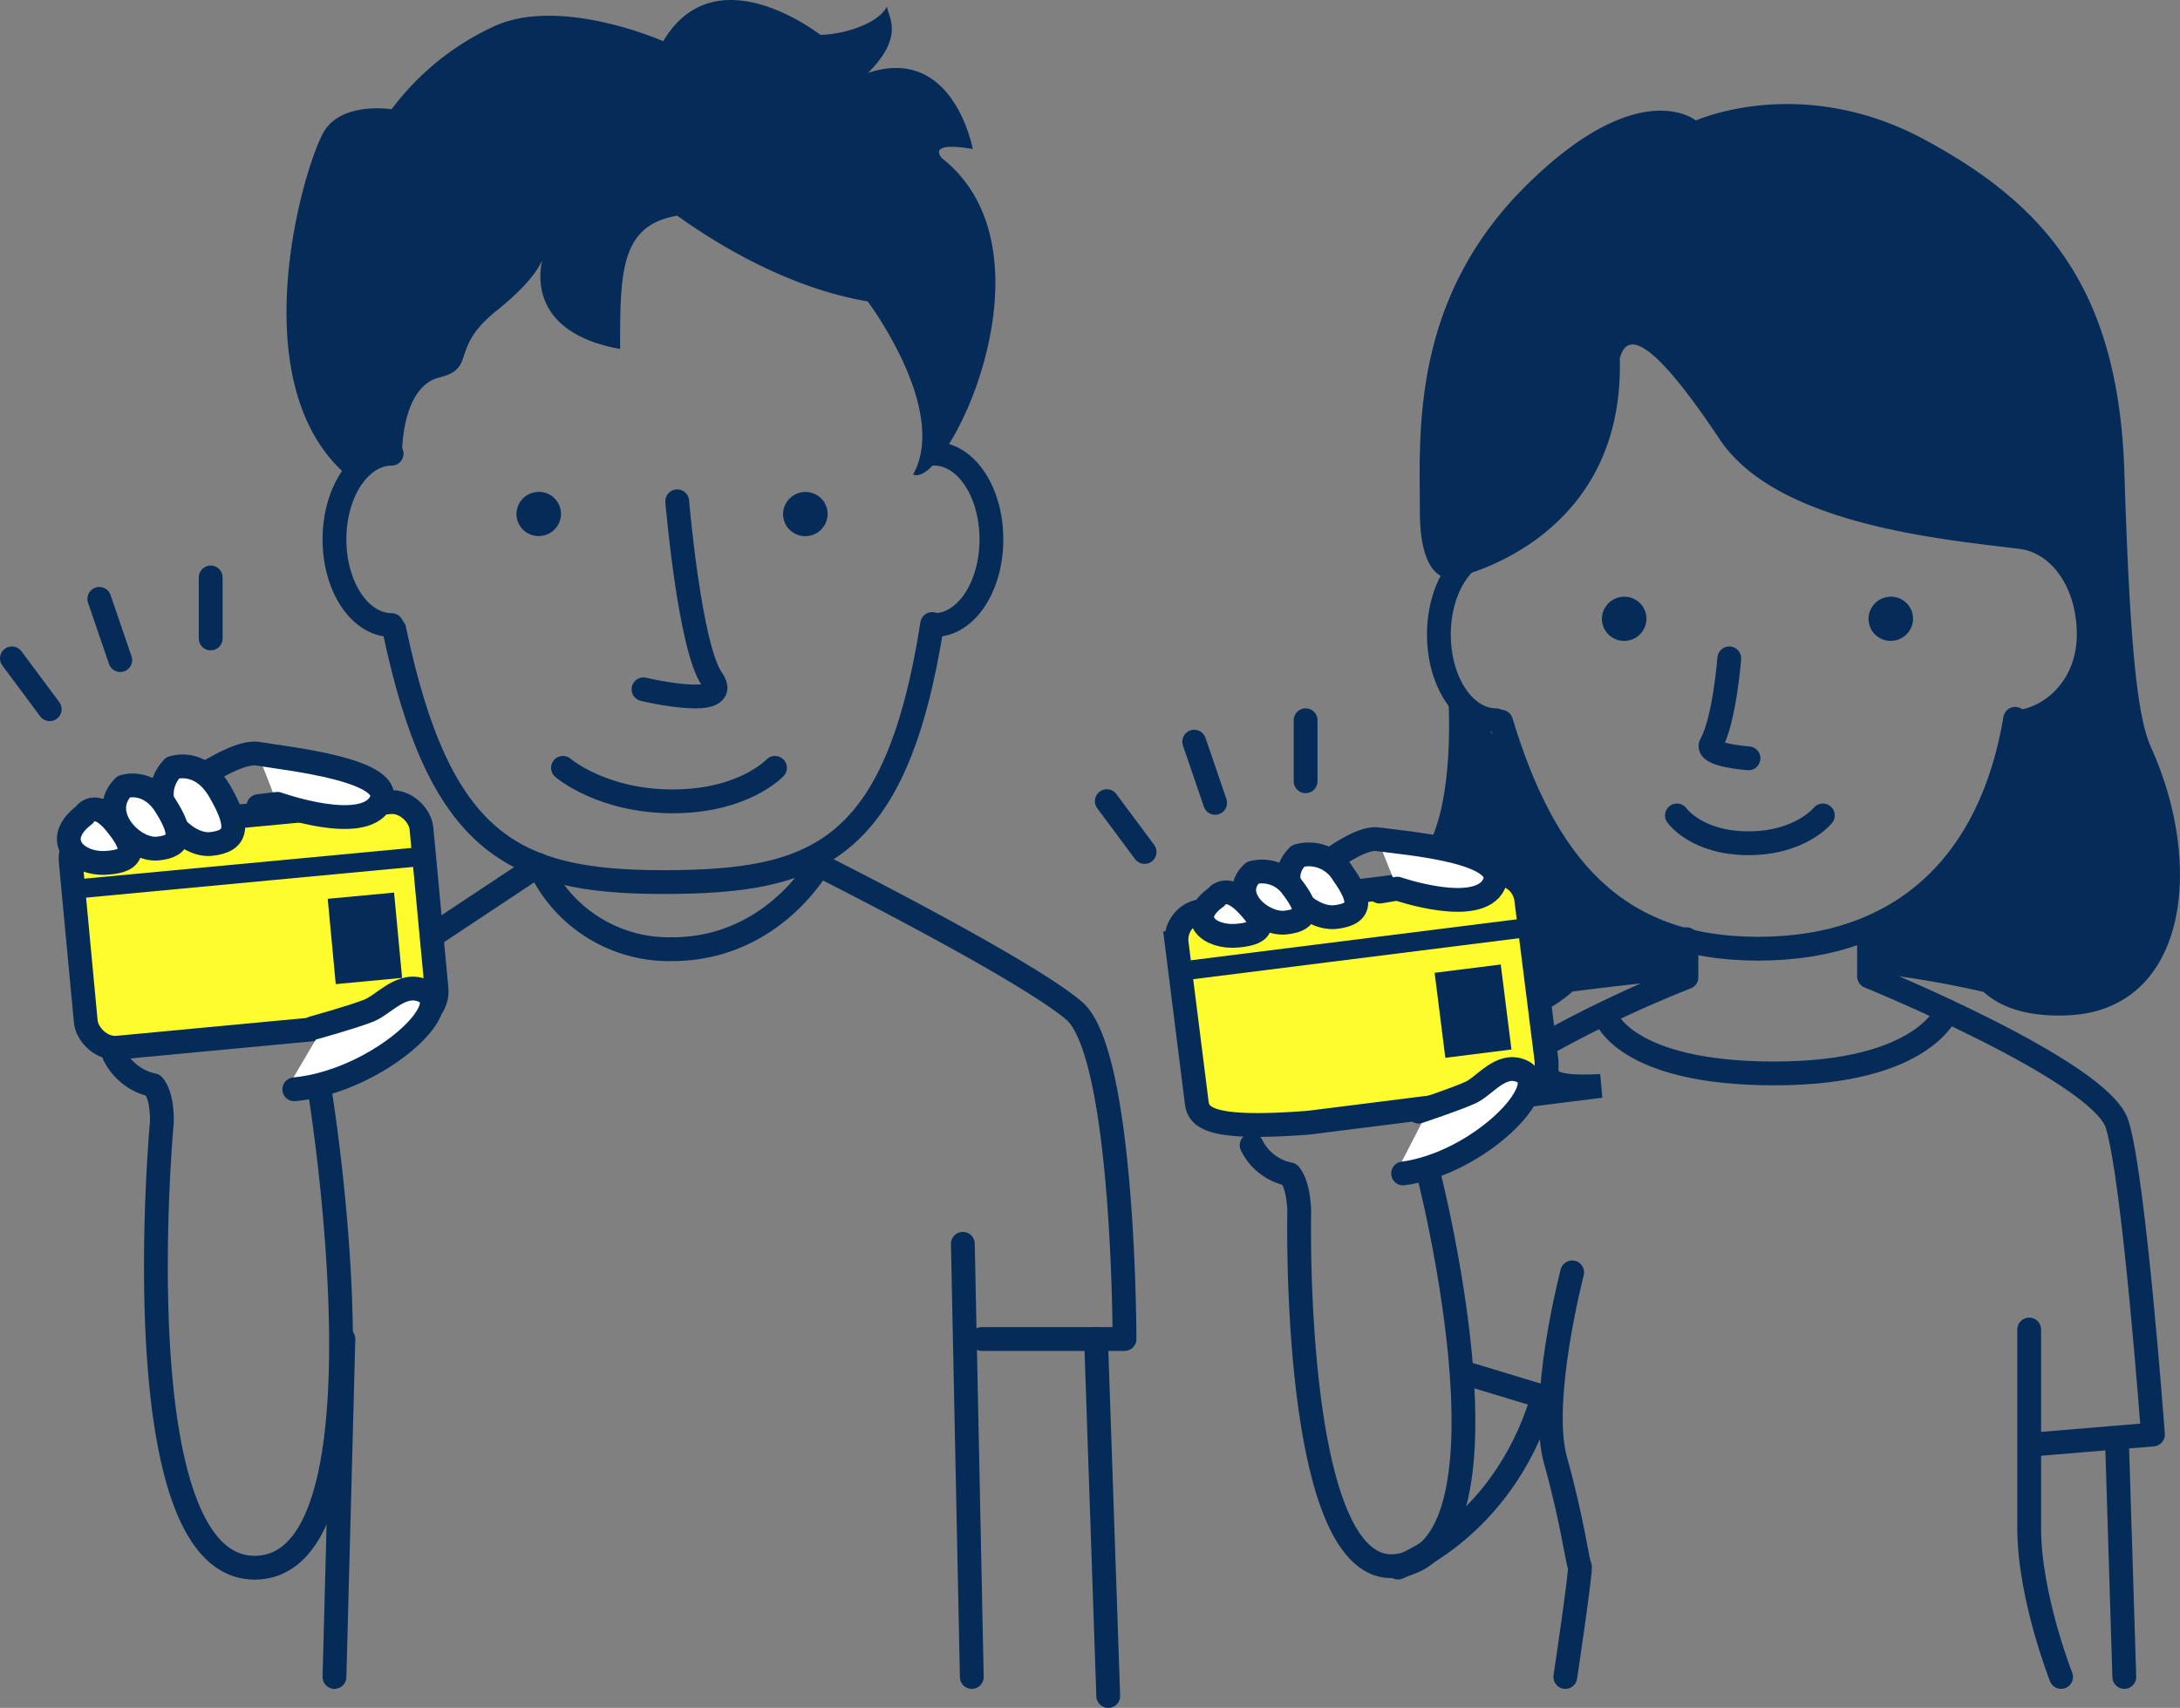 <svg xmlns="http://www.w3.org/2000/svg" viewBox="0 0 228.97 179.41"><rect x="0" y="0" width="228.97" height="179.41" fill="#808080" stroke="none"/><defs><style>.cls-1{fill:#052b58;}.cls-2{fill:none;}.cls-2,.cls-3,.cls-5{stroke:#052b58;stroke-width:2.5px;}.cls-2,.cls-5{stroke-linecap:round;stroke-linejoin:round;}.cls-3{fill:#fffc2e;stroke-miterlimit:10;}.cls-4,.cls-5{fill:#fff;}</style></defs><g id="レイヤー_2" data-name="レイヤー 2"><g id="レイヤー_3" data-name="レイヤー 3"><path class="cls-1" d="M175.53,98.32l-9.42-5.91a4.4,4.4,0,0,0-.24-.43L158.73,79.1l-4.6-4.69L152,71.34s1.11,11.32-1.89,17.32.72,21.2,9.5,18.5a13.51,13.51,0,0,0,5.55-3c2.39-.31,9.7-1.22,10.95-1.11C177.63,103.16,175.53,98.32,175.53,98.32Z"/><path class="cls-2" d="M157.13,75.66c-3.31,0-6-4-6-9s2.69-9,6-9"/><path class="cls-2" d="M41.13,65.66c-3.31,0-6-4-6-9s2.69-9,6-9"/><path class="cls-2" d="M98.13,47.66c3.32,0,6,4,6,9s-2.68,9-6,9"/><path class="cls-2" d="M211.66,75.51c-2.53,15.15-11.8,24.15-27,24.15s-22.5-9-27-23.85"/><path class="cls-2" d="M97.91,65.55C94.13,89.66,85.6,92.66,69.63,92.66c-15.78,0-23.5-4-28.22-26.55"/><path class="cls-1" d="M69.66,4.33S59.13-.34,52.13,2.66a28.07,28.07,0,0,0-11,8.82s-5-.82-7,2.18-9,26,2,36c1,0,6.1-2,6.1-2s-.1-7,3.9-8,1-3,6-7,5-6,5-6-3,8,8,10c0-8,0-13,6-14,7,5,14,8,20,9,0,0,8.56,11.36,4.78,18.18,3.45,1.64,15.7-23.29,3-33.24-1.48-1.89,3.26-.94,3.26-.94s-2-11-11-8c4-4,2-6,2-7-1,2-5,3-7,3C86.13,3.66,75.19-5,69.66,4.33Z"/><ellipse class="cls-1" cx="56.59" cy="53.99" rx="2.34" ry="2.32" transform="translate(-11.86 16.14) rotate(-14.71)"/><ellipse class="cls-1" cx="84.59" cy="53.99" rx="2.34" ry="2.32" transform="translate(-10.94 23.26) rotate(-14.71)"/><ellipse class="cls-1" cx="170.59" cy="64.99" rx="2.34" ry="2.32" transform="translate(-10.91 45.46) rotate(-14.71)"/><ellipse class="cls-1" cx="198.59" cy="64.99" rx="2.34" ry="2.32" transform="translate(-9.99 52.57) rotate(-14.71)"/><path class="cls-2" d="M71.13,52.66S72.43,68,74.78,71.34s-7.19,1.07-7.19,1.07"/><path class="cls-2" d="M59.13,80.66s4.06,3.52,11.53,3.52S81.4,80.66,81.4,80.66"/><path class="cls-2" d="M181.63,69.16s-.5,6.5-1.91,9c-.67,1.18,3.93,1.5,3.93,1.5"/><path class="cls-2" d="M176.13,85.66s2.05,2.92,7.52,2.92,7.81-2.92,7.81-2.92"/><rect class="cls-3" x="8.13" y="85.66" width="37" height="23" rx="3.05" transform="translate(-8.97 2.92) rotate(-5.37)"/><rect class="cls-1" x="7.62" y="90.68" width="37" height="2" transform="translate(-8.46 2.85) rotate(-5.37)"/><rect class="cls-1" x="34.82" y="94.07" width="7" height="9" transform="translate(-9.05 4.02) rotate(-5.37)"/><path class="cls-4" d="M27.08,79.16c3.05.5,14.66,1.71,12.86,5.1s-10.82.16-10.82.16"/><path class="cls-4" d="M34.13,107.57s2.08-.69,3.74-1.35,4.05-2.89,6.28-1.6c2.6,1.51-5.58,9.06-14.09,9.86"/><path class="cls-2" d="M16.1,85.18s7.93-6.52,11-6,14.66,1.71,12.86,5.1-10.82.16-10.82.16l-2,.24"/><path class="cls-2" d="M32.85,108s4.21-1.17,5.87-1.83,3.5-3.13,5.81-2.06c3.59,1.67-5.11,9.52-13.62,10.32"/><path class="cls-5" d="M18.13,80.66s2.9-1.08,4.95,2.46,2,5.25-.95,5.54S14.93,84.12,18.13,80.66Z"/><path class="cls-5" d="M13,82.63s2.56-.88,4.38,2,1.77,4.27-.84,4.51S10.17,85.45,13,82.63Z"/><path class="cls-5" d="M8.85,85.62s1.08-1.81,3.27.85,2.13,4-1,4.17S5.44,88.22,8.85,85.62Z"/><path class="cls-2" d="M12,110.84A5.92,5.92,0,0,0,16.1,114c1.06,1.26.89,4,.89,4s-4.36,47.53,10.14,46.67,6.47-50,6.47-50"/><path class="cls-3" d="M168.14,114.07l-30.65,3.86c-10.06.78-11.58-.4-11.79-2.07l-2.11-16.77a3.05,3.05,0,0,1,2.65-3.41l30.65-3.85a3.05,3.05,0,0,1,3.41,2.64l2.11,16.77C162.62,112.91,161.43,114.44,168.14,114.07Z"/><rect class="cls-1" x="123.81" y="98.71" width="37" height="2" transform="translate(-11.34 18.55) rotate(-7.17)"/><rect class="cls-1" x="151.22" y="101.71" width="7" height="9" transform="translate(-12.05 20.15) rotate(-7.17)"/><path class="cls-4" d="M144.69,88.16c2.89.4,13.82,1.25,12.23,4.7s-10.15.49-10.15.49"/><path class="cls-4" d="M150.16,116.34s1.93-.76,3.46-1.47,3.72-3,5.86-1.8c2.49,1.42-5,9.24-12.94,10.3"/><path class="cls-2" d="M134.56,94.52s7.25-6.76,10.13-6.36,13.82,1.25,12.23,4.7-10.15.49-10.15.49l-1.86.31"/><path class="cls-2" d="M149,116.77s3.92-1.3,5.45-2,3.2-3.24,5.4-2.24c3.42,1.56-4.52,9.68-12.48,10.74"/><path class="cls-5" d="M136.34,89.91a4.16,4.16,0,0,1,4.7,1.86c2,2.83,2,4.23-.76,4.56S133.41,92.84,136.34,89.91Z"/><path class="cls-5" d="M131.56,91.68a3.87,3.87,0,0,1,4.16,1.51c1.77,2.3,1.76,3.44-.68,3.72S129,94.08,131.56,91.68Z"/><path class="cls-5" d="M127.73,94.26s1-1.51,3.1.6,2.09,3.16-.85,3.43S124.59,96.5,127.73,94.26Z"/><path class="cls-2" d="M131.46,120.3a5.64,5.64,0,0,0,4,3.06c1,1.22,1,3.93,1,3.93s-.83,38.37,10.16,37.21c13.59-1.44,3.46-41.06,3.46-41.06"/><path class="cls-2" d="M45.36,98.32l11.23-7.45a15,15,0,0,0,14,8.84C81.13,99.71,86,90.87,86,90.87s21.5,10.79,26.8,15.29,5.31,34.5,5.31,34.5h-15"/><line class="cls-2" x1="101.13" y1="130.66" x2="102.07" y2="176.16"/><line class="cls-2" x1="36.07" y1="140.66" x2="35.13" y2="176.16"/><line class="cls-2" x1="115.12" y1="140.66" x2="116.4" y2="178.16"/><path class="cls-2" d="M196.31,98.57v4s24.27,9.9,26.05,15.51,3.77,32.61,3.77,32.61l-12,1"/><path class="cls-2" d="M177.13,98.66v4a125.57,125.57,0,0,0-14.5,6.84"/><path class="cls-2" d="M213.13,139.66v20.88c0,7.12,3.35,15.62,3.35,15.62"/><path class="cls-2" d="M165.13,133.66s-3.51,13.5-1.75,19.75,2.35,11,2.55,11.11-1.52,11.64-1.52,11.64"/><line class="cls-2" x1="153.62" y1="144.16" x2="162.89" y2="146.97"/><path class="cls-2" d="M146.82,164.67s10.82-3.84,15.07-17.43"/><line class="cls-2" x1="222.36" y1="151.66" x2="223.12" y2="176.16"/><path class="cls-2" d="M168.64,106.76s1.94,6,17.72,6,18.14-6.56,18.14-6.56"/><line class="cls-2" x1="1.25" y1="69.16" x2="5.22" y2="74.5"/><line class="cls-2" x1="10.43" y1="62.91" x2="12.63" y2="69.34"/><line class="cls-2" x1="22.13" y1="60.66" x2="22.13" y2="67.07"/><line class="cls-2" x1="116.25" y1="84.16" x2="120.22" y2="89.5"/><line class="cls-2" x1="125.43" y1="77.91" x2="127.63" y2="84.34"/><line class="cls-2" x1="137.13" y1="75.66" x2="137.13" y2="82.07"/><path class="cls-1" d="M225.93,78.51c-1.38-3.07-2.21-9.85-2.8-28.85s-8-28-21-35-24-2-24-2-6-5-18,7-11,26-11,34,3.51,7.05,3.51,7.05,18-3.55,17.49-23.05c1-4,5.24.6,10.5,8.5,6,9,23.5,10.5,31.5,11.5,3.29.41,6,4,6,9s-3.68,8-7,8L206.9,88.2a51.12,51.12,0,0,1-10.27,10v4a103,103,0,0,1,11.71,2c1.79,1.62,4.56,2.63,8.79,2.46C229.63,106.16,231.63,91.16,225.93,78.51Z"/></g></g></svg>